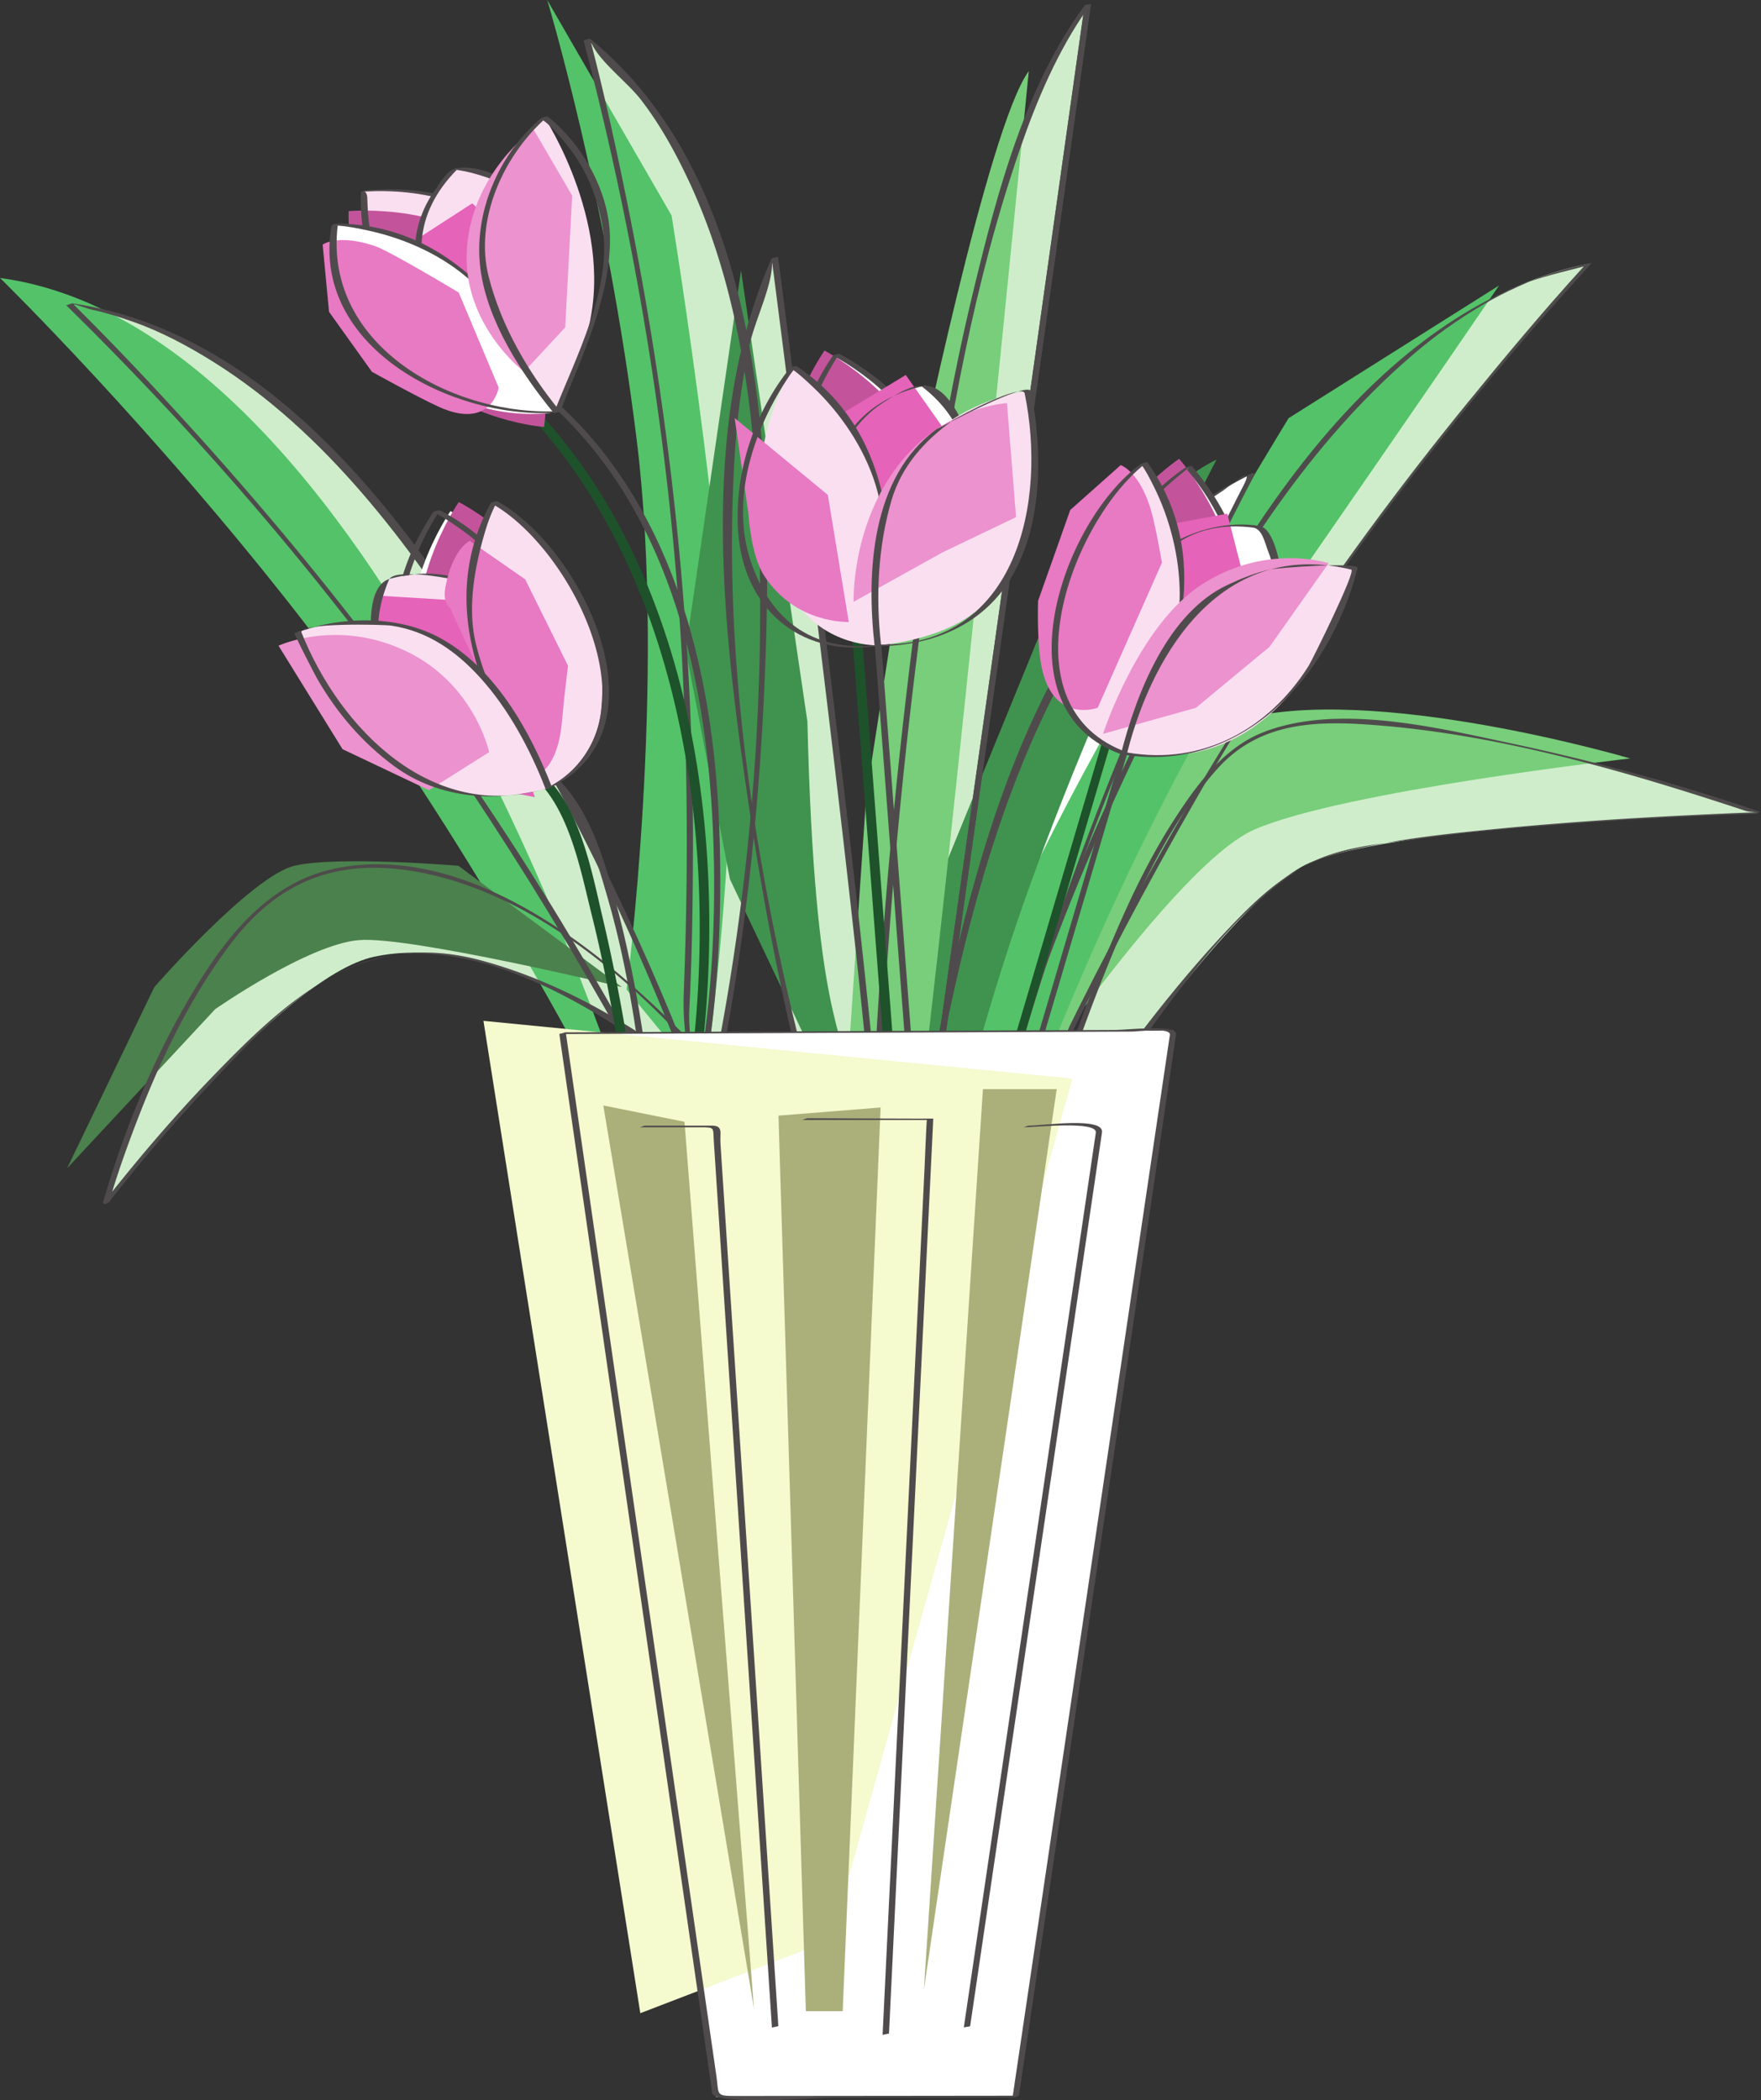 <svg xmlns="http://www.w3.org/2000/svg" width="226.27" height="269.813"><rect width="100%" height="100%" fill="#333333" stroke="none"/><path fill="#cfedcb" d="M131.992 154.234s14.223-55.464 31.29-60.445c17.062-4.977 62.577 10.668 62.577 10.668s-46.222 1.422-57.601 6.402c-11.38 4.977-36.266 43.375-36.266 43.375m-32.754-7.207s-28.332-40.793-56.984-35.234c-17.453 3.383-28.652 42.766-28.652 42.766s22.347-29.043 34.492-31.645c21.96-4.707 51.144 24.113 51.144 24.113"/><path fill="#cfedcb" d="M93.574 151.566S59.364 45.93 8.894 39.086c0 0 19.672 19.246 38.918 44.05 19.247 24.81 35.926 56.454 35.926 56.454l9.836 11.976m31.976-.851s28.549-107.313 78.58-116.828c0 0-18.617 20.27-36.52 46.058-17.898 25.797-32.87 58.285-32.87 58.285l-9.188 12.485"/><path fill="#fff" d="M114.523 193.758s.426-111.04 46.41-132.926c0 0-12.874 24.324-23.66 53.809-10.773 29.488-17.027 64.71-17.027 64.71l-5.723 14.407"/><path fill="#cfedcb" d="M105.98 147.719S83.31 68.598 99.562 33.098c0 0 11.122 85.965 12.833 109.918l-6.415 4.703m6.415-1.285S116.418 31.887 139.77.598c0 0-16.754 118.808-20.118 142.586l-7.257 3.25"/><path fill="#fff" d="M139.77.598c-17.735 125.773-16.602 117.726-20.118 142.586"/><path fill="#78ce7a" d="M124.879 149.969s17.016-52.43 34.082-57.407c17.066-4.976 50.496 4.883 50.496 4.883s-36.934 4.168-48.309 9.149c-11.378 4.976-36.27 43.375-36.27 43.375"/><path fill="#54c269" d="M81.586 145.5S50.465 42.555 0 35.71c0 0 19.672 19.247 38.918 44.052 19.246 24.808 35.926 56.457 35.926 56.457l6.742 9.281m36.855.95s5.106-15.06 14.235-34.302c9.703-20.441 32.894-58.421 32.894-58.421l27.043-17.047s-10.172 14.933-28.07 40.726c-17.895 25.797-31.645 62.938-31.645 62.938l-14.457 6.105"/><path fill="#cfedcb" d="M90.469 145.063S115.223 36.816 75.395 5.077c0 0 7.023 26.613 10.843 57.774 3.813 31.164 1.922 66.886 1.922 66.886l2.309 15.325"/><path fill="#54c269" d="M90.45 139.27s2.495-15.7 3.386-36.98c.945-22.606-7.547-74.606-7.547-74.606L70.31 0s7.71 25.543 11.523 56.707c3.816 31.164-1.328 70.426-1.328 70.426l9.945 12.137"/><path fill="#40934f" d="m109.902 191.977 10.93-79.266 12.52-30.621s13.511-18.543 22.96-23.04c0 0-1.746 3.305-4.496 8.954-4.707 9.676-12.351 26.242-19.16 44.86-10.781 29.488-17.031 64.71-17.031 64.71l-5.723 14.403m-2.961-51.277L93.79 112.964l-5.687-29.512 7.109-48.715 8.531 57.957c.93 38.688 4.809 39.22 5.336 46.582l-2.137 1.422"/><path fill="#78ce7a" d="m108.484 143.59 2.813-41.29 6.312-40.538s9.344-45.606 14.579-52.621c0 0-10.86 110.625-14.223 134.402l-9.48.047"/><path fill="#4b814c" d="m79.914 126.824-21.016-15.59s-15.468-1.3-21.027-.011c-5.559 1.293-18.047 15.601-18.047 15.601L8.625 150.098l19.023-20.442s11.954-8.347 18.489-8.875c6.535-.527 33.777 6.043 33.777 6.043"/><path fill="#fff" d="M131.832 144.727h9.48l-17.066 115.675zm-39.82 0h-9.48l17.066 115.675zm21.804 116.621h-4.738l-5.687-117.57h16.113l-5.688 117.57"/><path fill="#4f4b4c" d="M132.402 154.125a237.116 237.116 0 0 1 11.688-34.281c3.18-7.403 6.883-14.922 12.262-20.992 5.59-6.313 13.18-6.29 21.058-5.633 15.895 1.32 31.754 5.965 46.848 10.949.832.277 2.84.148 1.043.21-2.543.09-5.086.204-7.625.329-8.7.414-17.395.996-26.063 1.855-6.59.653-13.3 1.372-19.715 3.09-5.394 1.446-9.128 4.575-12.992 8.563-10.437 10.773-19.172 23.574-27.324 36.133.11-.172.703-.043.82-.223 4.09-6.297 8.422-12.45 12.88-18.492 6.187-8.395 12.929-18.297 21.827-24.051 4.48-2.894 10.903-3.227 16.082-3.926 6.25-.84 12.543-1.37 18.832-1.836a545.02 545.02 0 0 1 23.422-1.254c.223-.004.625-.285.825-.218-10.54-3.614-21.364-6.559-32.258-8.871-9.528-2.02-22.203-5.125-31.723-1.387-5.14 2.02-8.625 6.875-11.508 11.355-4.113 6.399-7.164 13.493-9.957 20.543-3.648 9.227-6.77 18.75-9.242 28.36.031-.13.785-.082.82-.223m-32.754-7.207c-5.156-7.387-11.468-14.106-18.175-20.082-10.063-8.969-24.637-18.367-38.825-15.152-9.02 2.046-14.617 10.054-18.964 17.668-4.497 7.878-7.997 16.593-10.497 25.316.04-.137.723-.086.825-.219 4.09-5.304 8.504-10.375 13.082-15.261 6.906-7.375 15.21-16.602 26.023-16.68 10.91-.082 21.563 6.148 30.281 12.094 5.45 3.714 10.72 7.91 15.43 12.535.106.105.723-.317.82-.219-10.418-10.238-23.625-19.715-37.843-23.531-15.145-4.063-24.739 4.785-34.746 15.195-4.778 4.965-9.274 10.227-13.528 15.648-.61.778.418.426.551-.027.18-.61.367-1.215.559-1.82.91-2.883 1.937-5.727 3.027-8.547 3.078-7.977 6.855-15.828 12.039-22.66 6.043-7.961 13.59-10.922 23.516-9.23 18.617 3.167 35.199 20.285 45.605 35.19.059.087.77-.292.82-.218"/><path fill="#4f4b4c" d="M93.984 151.457c-6.011-18.52-14.14-36.586-23.414-53.676C57.8 74.25 38.32 43.238 9.31 38.977c-.149-.024-.743.3-.825.218 20.364 19.97 38.871 42.223 54.457 66.094 6.91 10.582 13.375 21.48 19.41 32.586 2.754 5.074 7.157 9.352 10.813 13.8.078.094.75-.304.82-.218-3.097-3.777-7.574-7.7-9.847-12.008-2.965-5.61-6.14-11.113-9.36-16.582-14.172-24.078-30.664-46.226-49.379-66.96-5.144-5.7-10.41-11.305-15.867-16.712-.332-.324 1.574.446 2.371.617 1.707.368 3.375.895 5.024 1.47 3.691 1.28 7.168 3.136 10.472 5.202 14.43 9.02 25.22 23.477 34.211 37.63 13.239 20.827 23.926 44.07 31.555 67.562.008.02.816-.227.82-.219m31.98-.852c6.004-22.503 14.855-44.699 25.773-65.242 7.957-14.965 17.649-29.734 30.813-40.636 2.812-2.329 5.844-4.375 9.023-6.165 1.531-.859 3.125-1.601 4.738-2.292 1.625-.7 7.153-1.997 7.192-2.04-5.172 5.676-10.102 11.579-14.953 17.532-17.653 21.652-32.82 44.734-45.746 69.492-2.938 5.625-5.793 11.3-8.461 17.058-2.051 4.418-6.305 8.575-9.203 12.512.129-.176.687-.039.824-.219 3.41-4.636 7.59-9.14 10.066-14.359 5.418-11.422 11.348-22.613 17.645-33.574 14.187-24.7 31.617-47.899 50.863-68.899-.004.004-.012.004-.016.004-27.335 5.516-44.367 33.579-56.062 56.528-9.762 19.152-17.77 39.722-23.32 60.52.035-.133.785-.079.824-.22"/><path fill="#4f4b4c" d="M90.879 144.953c4.324-18.984 6.605-38.664 7.398-58.09 1.094-26.758.254-63.363-22.472-81.894-.059-.047-.813.25-.825.218 7.188 27.344 11.672 55.7 12.868 83.938.543 12.82.511 25.684.004 38.504-.235 5.832 1.34 11.789 2.207 17.543-.004-.024.828-.184.82-.219-.727-4.832-2.559-10.496-2.305-15.36.352-6.761.442-13.542.465-20.312.106-28.488-2.965-56.492-8.68-84.394C79 18.23 77.531 11.578 75.813 5.004c.648 2.476 4.703 5.43 6.52 7.785 2.437 3.156 4.386 6.672 6.081 10.27 7.403 15.68 8.985 33.914 9.23 51.02.337 23.671-2.324 47.987-7.585 71.093.027-.121.789-.086.82-.219m24.059 48.692c.101-22.715 2.933-45.81 8-67.918 3.746-16.364 9.132-32.895 18.562-46.922 4.113-6.118 9.238-11.57 15.422-15.621 1.476-.97 4.355-3.72 2.855-.809a390.89 390.89 0 0 0-4.672 9.422c-12.75 26.418-22.878 53.723-29.816 82.23-2.008 8.25-3.82 16.563-5.36 24.91-.921 5.024-3.929 10.18-5.816 14.93.063-.152.758-.058.824-.222 2.125-5.348 5.028-10.766 6.098-16.438 2.348-12.426 5.25-24.75 8.563-36.95 7.464-27.487 18.449-54.347 31.75-79.538-.07.125-.676.148-.825.218-26.257 12.852-35.226 47.989-40.351 74.168-3.766 19.23-5.969 39.141-6.059 58.762 0-.07.82-.14.824-.222"/><path fill="#4f4b4c" d="M106.39 147.605c-8.203-28.714-13.968-60.097-11.925-89.992a96.486 96.486 0 0 1 1.828-13.207c.707-3.375 3.242-8.242 2.867-11.136.414 3.199.82 6.398 1.23 9.601a6760.627 6760.627 0 0 1 6.118 49.387c1.406 11.719 2.773 23.437 4.012 35.176.445 4.222.867 8.453 1.226 12.687.145 1.695.645 2.703-.766 3.738-1.804 1.325-3.609 2.645-5.414 3.97.211-.157.61-.063.825-.224l4.75-3.48c1.933-1.418 1.625-1.852 1.425-4.227-.402-4.855-.91-9.699-1.421-14.543-1.383-13.023-2.93-26.03-4.5-39.03a6625.292 6625.292 0 0 0-6.668-53.337c.004.059-.786.133-.825.219-9.539 21.453-6.218 48.145-2.886 70.625 2.191 14.785 5.191 29.61 9.3 43.996.004.012.825-.219.825-.223"/><path fill="#4f4b4c" d="M112.805 146.324c.886-24.945 3.183-49.953 6.703-74.656 2.52-17.7 5.699-35.559 11.539-52.5 2.183-6.336 4.86-12.637 8.734-18.14-.332.476-.355-.79-.476.066-.055.379-.11.754-.16 1.133-.227 1.593-.45 3.187-.676 4.78-3.563 25.274-7.13 50.552-10.692 75.825-1.96 13.883-3.918 27.762-5.875 41.645-.687 4.855-1.37 9.71-2.058 14.562-.094.66-.184 4.066-.742 4.316-2.372 1.063-4.747 2.125-7.122 3.188.258-.113.567-.106.825-.219l7.261-3.254c.508-.226.75-5.297.84-5.957l2.543-18 7.008-49.683c3.242-22.98 6.484-45.961 9.723-68.946-.016.11-.739.11-.825.223-7.597 10.383-11.12 23.672-14.125 35.988-3.906 15.989-6.332 32.336-8.316 48.664-2.465 20.29-4.207 40.754-4.934 61.184.004-.074.82-.129.825-.219"/><path fill="#4f4b4c" d="M139.355.707c-6.699 47.527-13.39 95.059-20.113 142.586.016-.105.809-.105.824-.223C126.786 95.547 133.48 48.016 140.18.484c-.016.106-.805.106-.825.223"/><path fill="#1e522b" d="M142.148 93.555c-8.55 28.941-17.105 57.879-25.66 86.82.063-.207 1.168-.11 1.235-.332 8.55-28.941 17.105-57.879 25.66-86.82-.063.207-1.168.109-1.235.332"/><path fill="#4f4b4c" d="m144.844 94.21-25.664 86.817c.043-.136.777-.07.824-.218 8.555-28.942 17.105-57.88 25.66-86.82-.039.136-.777.073-.82.222"/><path fill="#fff" d="M145.2 96.625s-5.134-7.969-4.177-18.742c.954-10.77 11.684-17.906 11.684-17.906s9.262 10.507 6.523 20.613c-2.73 10.105-14.03 16.035-14.03 16.035"/><path fill="#c3549c" d="M143.996 95.594s-5.137-7.969-4.176-18.742c.953-10.766 11.688-17.907 11.688-17.907s9.258 10.508 6.52 20.614c-2.731 10.109-14.032 16.035-14.032 16.035"/><path fill="#4f4b4c" d="M145.61 96.516c-4.063-6.5-5.438-15.43-3.348-22.762 1.101-3.875 3.722-7.262 6.457-10.125.957-1.004 2.015-1.914 3.09-2.785 1.523-1.239.664-.551.703-.504 4.984 5.926 8.293 13.992 5.906 21.652-1.961 6.293-7.95 11.7-13.629 14.742.242-.129.574-.09.82-.218 5.965-3.2 11.141-8.426 13.63-14.743 2.913-7.398-1.262-16.285-6.122-21.906-.035-.039-.75.172-.82.219-12.098 8.219-15.313 24.176-7.508 36.648.047.075.781-.285.82-.218"/><path fill="#fff" d="M144.719 95.746s9.293-1.875 16.347-10.074c7.047-8.195.918-17.899.918-17.899s-10.222-2.28-15.558 6.735c-5.336 9.008-1.707 21.238-1.707 21.238"/><path fill="#e563b9" d="m140.29 94.207 15.35-4.992 4.997-11.754L157.695 66l-11.922 2.184-5.484 26.023"/><path fill="#4f4b4c" d="M144.32 95.852c4.082-.875 7.875-2.754 11.332-5.051 5.645-3.754 9.641-9.106 9.106-16.074-.117-1.555-.946-6.848-2.946-7.16-3.878-.61-8.007.378-11.359 2.351-8.289 4.871-8.48 17.777-6.144 25.937.004.008.82-.218.82-.222-3.348-11.696.285-29.836 15.863-27.848 1.203.152 1.52 1.938 1.906 2.922 1.414 3.55 1.418 7.297.27 10.902-2.14 6.727-11.39 12.598-18.055 14.028-.25.054-.593.172-.793.215"/><path fill="#fadff1" d="M144.512 96.809s-6.547-2.164-8.063-9.5c-3.664-17.7 10.555-27.817 10.555-27.817s3.797 5.117 4.902 14.395c1.106 9.261-7.394 22.922-7.394 22.922"/><path fill="#e879c3" d="M141.043 90.934s-5.691 2.117-7.203-5.22c-.637-3.07-.461-8.507-.461-8.507l4.137-11.687 6.48-5.762s2.324.73 3.832 5.574c.61 1.961 1.469 6.957 1.469 6.957l-8.254 18.645"/><path fill="#4f4b4c" d="M144.922 96.7c-15.973-5.669-7.531-28.856 1.715-36.708 1.18-1.004.222-.02 0-.332.625.871 1.113 1.844 1.593 2.8 2.106 4.185 3.344 9.157 3.352 13.833.016 7.082-3.844 14.71-7.48 20.629.101-.172.71-.043.82-.223 6.914-11.238 10.918-25.597 2.492-37.316-.023-.035-.758.172-.82.219-10.156 7.37-18.528 31.625-2.492 37.32.222.078.601-.297.82-.223"/><path fill="#fadff1" d="M144.43 96.79s6.078 1.167 11.726-.845c13.563-4.808 17.875-22.875 17.875-22.875s-9.164-2.379-17.43 2.848c-8.265 5.23-12.171 20.871-12.171 20.871"/><path fill="#ec92ce" d="m141.727 94.285 11.941-3.351 9.457-7.836 7.594-10.746s-7.895-2.582-16.16 2.644c-8.27 5.227-12.832 19.29-12.832 19.29"/><path fill="#4f4b4c" d="M144.02 96.898c15.437 2.692 26.832-9.867 30.414-23.89.214-.848-10.282-.051-11.227.156-1.902.414-3.695 1.152-5.457 1.973-7.742 3.61-11.75 13.992-13.73 21.761.03-.128.785-.078.82-.218 3.457-13.54 12.586-27.422 28.781-23.5.676.164-5.058 11.71-5.48 12.379-5.086 8.062-13.582 12.816-23.301 11.12-.258-.046-.57.262-.82.22"/><path fill="#1e522b" d="M68.285 99.594c4.797 3.93 6.305 12.172 7.715 17.82 2.59 10.348 4.137 20.969 5.527 31.535a647.8 647.8 0 0 1 4.18 42.403c-.008-.075 1.238-.239 1.23-.329-.921-14.171-2.351-28.328-4.175-42.406-1.336-10.285-2.922-20.574-5.32-30.676-1.387-5.859-2.95-14.605-7.926-18.675-.2-.164-1.047.48-1.23.328"/><path fill="#4f4b4c" d="M68.95 98.766c5.366 3.539 7.523 11.011 9.195 16.832 2.597 9.023 3.91 18.425 4.98 27.734 1.004 8.723 1.625 17.488 2.043 26.258.137 2.906.242 5.812.32 8.719.024.859.04 1.714.055 2.578.031 1.722.152.129.832.945-.078-.098-.75.305-.82.219.023.031.82-.207.824-.219.219-12.52-.969-25.266-2.316-37.687-1.016-9.375-2.418-18.766-4.852-27.891-1.617-6.055-3.879-14.04-9.441-17.707-.16-.106-.668.32-.82.219"/><path fill="#fff" d="M69.715 101.156s4.144-8.527 1.906-19.11c-2.234-10.573-13.746-16.378-13.746-16.378s-7.934 11.539-4.008 21.246c3.918 9.707 15.848 14.242 15.848 14.242"/><path fill="#c3549c" d="M70.79 99.988s4.144-8.527 1.901-19.105c-2.234-10.578-13.746-16.38-13.746-16.38s-7.933 11.536-4.008 21.243C58.86 95.457 70.79 99.988 70.79 99.988"/><path fill="#4f4b4c" d="M68.348 101.047c6.261-13.328 1.156-28.781-11.84-35.488-.067-.036-.778.156-.82.218-4.36 6.473-6.778 15.051-3.481 22.434 2.7 6.035 9.293 10.707 15.32 13.055.215.086.614-.301.82-.22-5.546-2.163-10.6-6-14.042-10.843-5.23-7.371-2.489-16.945 1.812-24.035.578-.953-.695-.543.07-.117 1.137.625 2.208 1.367 3.258 2.12a28.601 28.601 0 0 1 8.192 9.102c3.875 6.809 3.16 17.036-.11 23.993.075-.16.743-.051.82-.22"/><path fill="#fadff1" d="M70.09 100.227s-9.45-.754-17.434-8.047c-7.98-7.293-3.054-17.66-3.054-17.66s9.875-3.489 16.25 4.824c6.378 8.304 4.238 20.883 4.238 20.883"/><path fill="#e563b9" d="m68.719 102.418-15.84-3.117-6.367-11.074 1.547-11.73 12.101.737 8.559 25.184"/><path fill="#4f4b4c" d="M70.5 100.113c-12.695-1.176-26.402-11.945-20.52-25.629.625-1.453 6.993-.316 8.055-.078 4.504 1.024 7.578 4.711 9.567 8.64 2.562 5.063 2.968 11.74 2.078 17.29.015-.11.8-.102.82-.223 2.07-12.906-4.754-29.988-20.387-25.754-3.62.985-2.406 9.618-1.71 12.094 2.253 8.05 13.554 13.168 21.277 13.883.265.023.558-.246.82-.223"/><path fill="#fadff1" d="M70.422 101.258s6.242-2.934 6.867-10.399C78.81 72.848 63.48 64.504 63.48 64.504s-3.156 5.535-3.144 14.879c.012 9.324 10.086 21.875 10.086 21.875"/><path fill="#e879c3" d="M67.902 99.96s3.692.067 4.317-7.398c.265-3.12.765-7.027.765-7.027L67.48 74.434l-7.12-4.95s-2.22 1.004-3.137 5.993c-.371 2.02.593 2.605.593 2.605l10.086 21.879"/><path fill="#4f4b4c" d="M70.832 101.148c15.238-7.566 4.027-30.652-6.937-36.753-.06-.032-.793.164-.825.218-6.96 12.676-1.28 26.41 6.942 36.758.07.09.754-.305.82-.223-4.285-5.39-8.031-11.687-9.68-18.406-1.172-4.781-.101-10.293 1.32-14.906a20.525 20.525 0 0 1 1.38-3.367c-.348.668-.997-.035.347.847 10.117 6.645 20.73 28.645 5.813 36.055.246-.125.57-.098.82-.223"/><path fill="#fadff1" d="M70.5 101.223s-5.895 1.886-11.742.57c-14.04-3.156-20.488-20.57-20.488-20.57s8.816-3.461 17.644.738C64.75 86.164 70.5 101.223 70.5 101.223"/><path fill="#ec92ce" d="m62.852 96.633-7.739 4.887-11.101-5.266-8.227-13.297s7.531-3.512 16.363.688c8.832 4.203 10.704 12.988 10.704 12.988"/><path fill="#4f4b4c" d="M70.105 101.332c-14.535 4.375-26.398-7.637-31.359-20.047-.52-1.308 10.445-1.062 11.531-.902 4.672.687 8.348 3.297 11.43 6.695 3.648 4.02 6.426 9.211 8.383 14.258.015.035.812-.246.82-.223-2.836-7.312-7.441-15.5-14.582-19.261-5.484-2.891-12.703-2.668-18.469-.52-.152.059 2.715 5.563 2.891 5.867 2.512 4.367 5.816 8.23 9.879 11.219 5.894 4.336 13.437 4.758 20.27 2.703-.192.055-.547.133-.794.211"/><path fill="#1e522b" d="m109.414 80.5 6.902 90.266c-.004-.067 1.239-.243 1.23-.329l-6.901-90.265c.004.066-1.239.242-1.23.328"/><path fill="#4f4b4c" d="M112.195 80.223c2.301 30.093 4.606 60.183 6.907 90.273-.004-.047.824-.16.82-.223l-6.902-90.27c.004.048-.829.165-.825.22"/><path fill="#fff" d="M113.457 82.496s-7.637-5.621-10.57-16.031c-2.942-10.403 4.55-20.89 4.55-20.89s12.391 6.523 13.43 16.94c1.04 10.419-7.41 19.981-7.41 19.981"/><path fill="#c3549c" d="M111.965 81.957s-7.633-5.621-10.57-16.027c-2.942-10.403 4.55-20.89 4.55-20.89s12.39 6.522 13.426 16.94c1.043 10.418-7.406 19.977-7.406 19.977"/><path fill="#4f4b4c" d="M113.867 82.383c-5.566-4.2-9.37-10.903-10.937-17.59-1.082-4.625.265-9.64 2-13.922.593-1.469 1.36-2.871 2.164-4.234.219-.371.457-.735.699-1.094-.348.516-1.094-.05-.27.418 5.895 3.367 11.184 8.68 12.754 15.434 1.692 7.261-2.57 15.832-7.23 21.21.148-.175.664-.043.82-.222 5.176-5.969 8.793-14.492 6.957-22.403-1.457-6.257-7.511-11.582-12.976-14.515-.067-.035-.778.156-.82.219-8.36 11.988-5.688 28.086 6.019 36.921.144.106.683-.324.82-.222"/><path fill="#fff" d="M112.691 81.844s8.02-5.059 11.696-15.23c3.672-10.165-5.508-17.052-5.508-17.052s-10.363 1.5-12.149 11.829c-1.78 10.312 5.961 20.453 5.961 20.453"/><path fill="#e563b9" d="m110.145 80.73 12.574-10.12.484-12.77-6.82-9.664-10.371 6.281 4.133 26.273"/><path fill="#4f4b4c" d="M113.102 81.734c6.336-4.101 11.796-11.843 12.546-19.375.293-2.941-2.921-13.8-7.332-12.703-15.539 3.883-14.046 21.574-6.035 32.297.067.09.762-.3.82-.219-4.027-5.39-6.456-12.175-6.156-18.91.18-4.113 2.285-7.722 5.399-10.289.816-.676 5.172-3.598 6.183-2.816 11.82 9.14 4.243 25.445-6.246 32.234.223-.144.594-.07.82-.219"/><path fill="#fadff1" d="M112.879 82.914s-6.89.305-10.914-6.016c-9.719-15.234-.031-29.75-.031-29.75s5.367 3.43 9.703 11.711c4.324 8.262 1.242 24.055 1.242 24.055"/><path fill="#e879c3" d="M109.059 79.91s-6.891.305-10.914-6.015c-1.688-2.641-1.97-7.82-1.97-7.82l-1.777-12.36 11.97 9.87 2.69 16.325"/><path fill="#4f4b4c" d="M113.29 82.805c-8.403 1.16-14.153-2.715-16.821-10.684-2.7-8.066.437-17.191 5.015-23.926.922-1.347.7-.5.106-.89 1.012.668 1.906 1.511 2.789 2.34 3.594 3.375 6.64 7.867 8.101 12.582 1.997 6.449 1.235 14.25-.011 20.796.023-.113.797-.093.82-.218 2.469-12.985 1.106-27.782-10.945-35.766-.059-.039-.774.156-.824.219-4.63 5.765-7.133 13.406-6.7 20.762.594 10.03 7.79 16.367 17.649 15.003.277-.039.543-.18.82-.218"/><path fill="#fadff1" d="M112.793 82.922s8.074-.563 12.64-4.445c10.962-9.32 6.594-28.254 6.594-28.254s-9.414 1.043-15.277 8.863c-5.871 7.828-3.957 23.836-3.957 23.836"/><path fill="#ec92ce" d="m109.68 77.32 11.41-6.343 9.465-4.536-1.172-14.644s-8.293.398-14.16 8.223c-5.871 7.828-5.543 17.3-5.543 17.3"/><path fill="#4f4b4c" d="M112.383 83.031c6.062.04 12.078-1.875 16.015-6.644 5.657-6.84 5.707-17.778 4.082-26.075-.312-1.59-12.375 5-12.085 4.79-8.465 6.128-9.098 18.41-8.012 27.93-.004-.036.824-.173.82-.22-.703-6.16-.39-12.632 1.363-18.585 1.27-4.293 4.16-7.543 7.727-10.122 1.082-.785 9.094-4.89 9.363-3.574 2.88 13.926-.969 32.39-18.453 32.281-.273-.004-.55.22-.82.22"/><path fill="#1e522b" d="M67.23 52.469c21.47 22.37 25.622 59.164 20.961 88.746.028-.16 1.207-.149 1.235-.328 4.66-29.582.504-66.38-20.961-88.746-.149-.157-1.098.472-1.235.328"/><path fill="#4f4b4c" d="M69.484 50.82c16.118 13.645 21.18 35.25 22.106 55.492.531 11.653-.133 23.75-2.48 35.208.023-.122.792-.094.824-.223 2.351-11.484 2.921-23.524 2.476-35.203-.77-20.192-6.074-41.926-22.105-55.492-.13-.106-.703.324-.82.218"/><path fill="#fadff1" d="M71.898 52.25s-9.464-.563-17.586-7.707c-8.117-7.137-7.523-20.008-7.523-20.008s13.941-1.262 20.477 6.922c6.535 8.18 4.632 20.793 4.632 20.793"/><path fill="#c3549c" d="M69.91 54.852s-9.465-.57-17.586-7.715c-8.117-7.133-7.527-20.012-7.527-20.012s13.95-1.258 20.476 6.93c6.54 8.175 4.637 20.797 4.637 20.797"/><path fill="#4f4b4c" d="M72.309 52.14c-7.645-.558-15.66-4.73-20.336-10.753-2.668-3.434-3.868-7.938-4.489-12.164-.18-1.235-.254-2.485-.289-3.727-.035-1.238-.832-.855-.254-.887 7.176-.402 15.043 1.38 19.914 6.957 4.625 5.301 5.586 14.047 4.633 20.793.012-.101.805-.105.82-.218 1.055-7.485-.398-15.942-5.449-21.73-4.507-5.165-13.148-6.52-19.66-5.985-.086.008-.82.176-.82.219-.531 14.609 10.433 26.644 25.11 27.714.269.02.558-.238.82-.218"/><path fill="#fadff1" d="M70.902 52.121s3.989-8.601 1.543-19.137C70.004 22.45 58.56 21.664 58.56 21.664s-7.883 6.895-3.77 16.527c4.106 9.63 16.113 13.93 16.113 13.93"/><path fill="#e563b9" d="m68.16 52.574 5.055-15.328L60.668 26.13l-10.254 6.633L68.16 52.574"/><path fill="#4f4b4c" d="M71.312 52.012c3.493-7.825 3.942-19.657-2.382-26.09-2.106-2.137-7.254-5.11-10.485-4.235-1.078.293-1.914 1.856-2.515 2.684-3.032 4.191-3.301 9.184-1.551 13.93 2.426 6.582 9.75 11.59 16.113 13.93.219.081.606-.297.82-.22C59.316 47.599 47.344 33.27 58.73 21.778c.133-.136-1.03-.086.278.102.98.144 1.941.41 2.89.7 3.395 1.03 6.22 3.14 8.262 6.019 4.371 6.172 3.281 17.023.332 23.632.07-.16.746-.05.82-.218"/><path fill="#fff" d="M71.645 52.918s-6.243 1.297-13.06-1.82C42.153 43.586 43.02 28.84 43.02 28.84s6.375-.031 14.507 4.562c8.118 4.582 14.118 19.516 14.118 19.516"/><path fill="#e879c3" d="M64.074 49.8s-.922 5.563-7.738 2.446c-2.848-1.305-8.55-4.48-8.55-4.48l-5.509-7.704-.82-8.636s1.961-1.442 6.762.203c1.941.672 10.722 5.957 10.722 5.957L64.074 49.8"/><path fill="#4f4b4c" d="M72.055 52.809c-13.547.828-30.461-8.204-28.676-23.747.062-.558-1.29-.156-.043-.078 1.355.082 2.687.36 4.012.645 4.851 1.055 9.699 3.266 13.351 6.64 4.742 4.38 8.121 10.833 10.535 16.758.016.04.809-.246.82-.218-4.988-12.246-14.16-23.914-28.624-24.079-.09 0-.813.165-.825.22-2.742 15.644 15.508 24.882 28.63 24.077.277-.015.542-.203.82-.218"/><path fill="#fadff1" d="M71.574 52.973s2.004-3.957 3.727-9.7c4.136-13.773-5.348-28.199-5.348-28.199s-7.336 5.985-8.012 15.742c-.671 9.758 9.633 22.157 9.633 22.157"/><path fill="#ec92ce" d="m67.332 47.766 5.293-5.704.895-16.921-4.977-8.536s-7.879 5.56-8.55 15.317c-.677 9.754 7.339 15.844 7.339 15.844"/><path fill="#4f4b4c" d="M71.984 52.86c2.762-7.063 6.547-14.794 6.387-22.497-.121-5.742-3.531-11.843-8.004-15.398-.055-.043-.754.164-.82.219-5.504 4.613-8.738 12.23-7.82 19.343.863 6.692 5.222 13.43 9.437 18.555.078.094.75-.309.82-.223-4.14-5.035-7.593-10.988-9.199-17.328-1.863-7.379 1.961-15.672 7.524-20.515-.723.625-.72.164.222 1.043.836.78 1.574 1.648 2.293 2.535 2.512 3.093 4.004 6.793 4.613 10.707 1.211 7.812-3.492 16.664-6.273 23.781.059-.152.758-.059.82-.223"/><path fill="#fff" d="m72.285 132.746 19.727 136.652 38.5-.039 20.281-136.957-78.508.344"/><path fill="#f5facf" d="m62.117 131.156 20.156 127.496 24.504-9.414 31.008-110.66-75.668-7.422"/><path fill="#abb07b" d="M126.297 139.934h9.48l-17.066 115.675zm-38.347 4.191-10.43-2.094L96.875 258.04zm20.327 114.27h-4.734l-3.516-115.06 13.121-1.046-4.87 116.106"/><path fill="#4f4b4c" d="M71.871 132.855c6.55 45.356 13.098 90.708 19.645 136.063.226 1.59 13.644.578 15.379.574 7.734-.008 15.468-.015 23.207-.02.085 0 .812-.171.82-.222 6.73-45.453 13.465-90.91 20.195-136.363.192-1.301-6.574-.567-7.699-.559l-27.48.117-43.243.188c-.277.004-.55.219-.824.222 24.531-.105 49.059-.214 73.59-.32.809-.004 5.008-.586 4.855.434-.41 2.758-.816 5.515-1.226 8.273-1.89 12.781-3.785 25.563-5.68 38.344-4.144 28-8.293 56-12.437 84-.29 1.957-.578 3.918-.871 5.875.05-.34 1.343-.211-.329-.211-1.039.004-2.078.004-3.113.004l-11.031.012c-7.07.008-14.14.011-21.215.02-2.5.003-2.02-.184-2.367-2.587L72.695 132.633c.004.031-.828.183-.824.223"/><path fill="#4f4b4c" d="M131.422 144.836c1.61 0 9.61-.879 9.379.695-.461 3.13-.926 6.258-1.387 9.387-1.96 13.297-3.922 26.594-5.887 39.89l-9.691 65.704c.016-.106.805-.102.82-.219l9.551-64.727 5.941-40.273c.48-3.27.965-6.535 1.446-9.797.3-2.05-7.547-.879-9.352-.879-.273 0-.547.219-.82.219m-31.414 115.457c-1.528-23.273-3.055-46.543-4.578-69.816-.516-7.836-1.028-15.672-1.543-23.508l-1.313-20.024c-.093-1.445.387-2.328-1.137-2.328h-8.496c-.277 0-.55.219-.824.219h7.82c1.977 0 1.66-.02 1.786 1.86L93 166.206l1.605 24.492c1.528 23.27 3.055 46.543 4.579 69.813 0-.047.828-.16.824-.219m2.969-116.402h16.117c-.047 0-.293 6.048-.309 6.372-.629 13.023-1.262 26.043-1.89 39.066-1.165 24.027-2.325 48.059-3.489 72.086 0 .016-.004.031-.004.047.004-.082.82-.129.824-.223 1.13-23.39 2.262-46.785 3.395-70.18.648-13.335 1.293-26.675 1.938-40.015.117-2.445.238-4.887.355-7.328-.004.031-14.324-.047-15.82-.047h-.293c-.278 0-.551.223-.825.223"/></svg>
